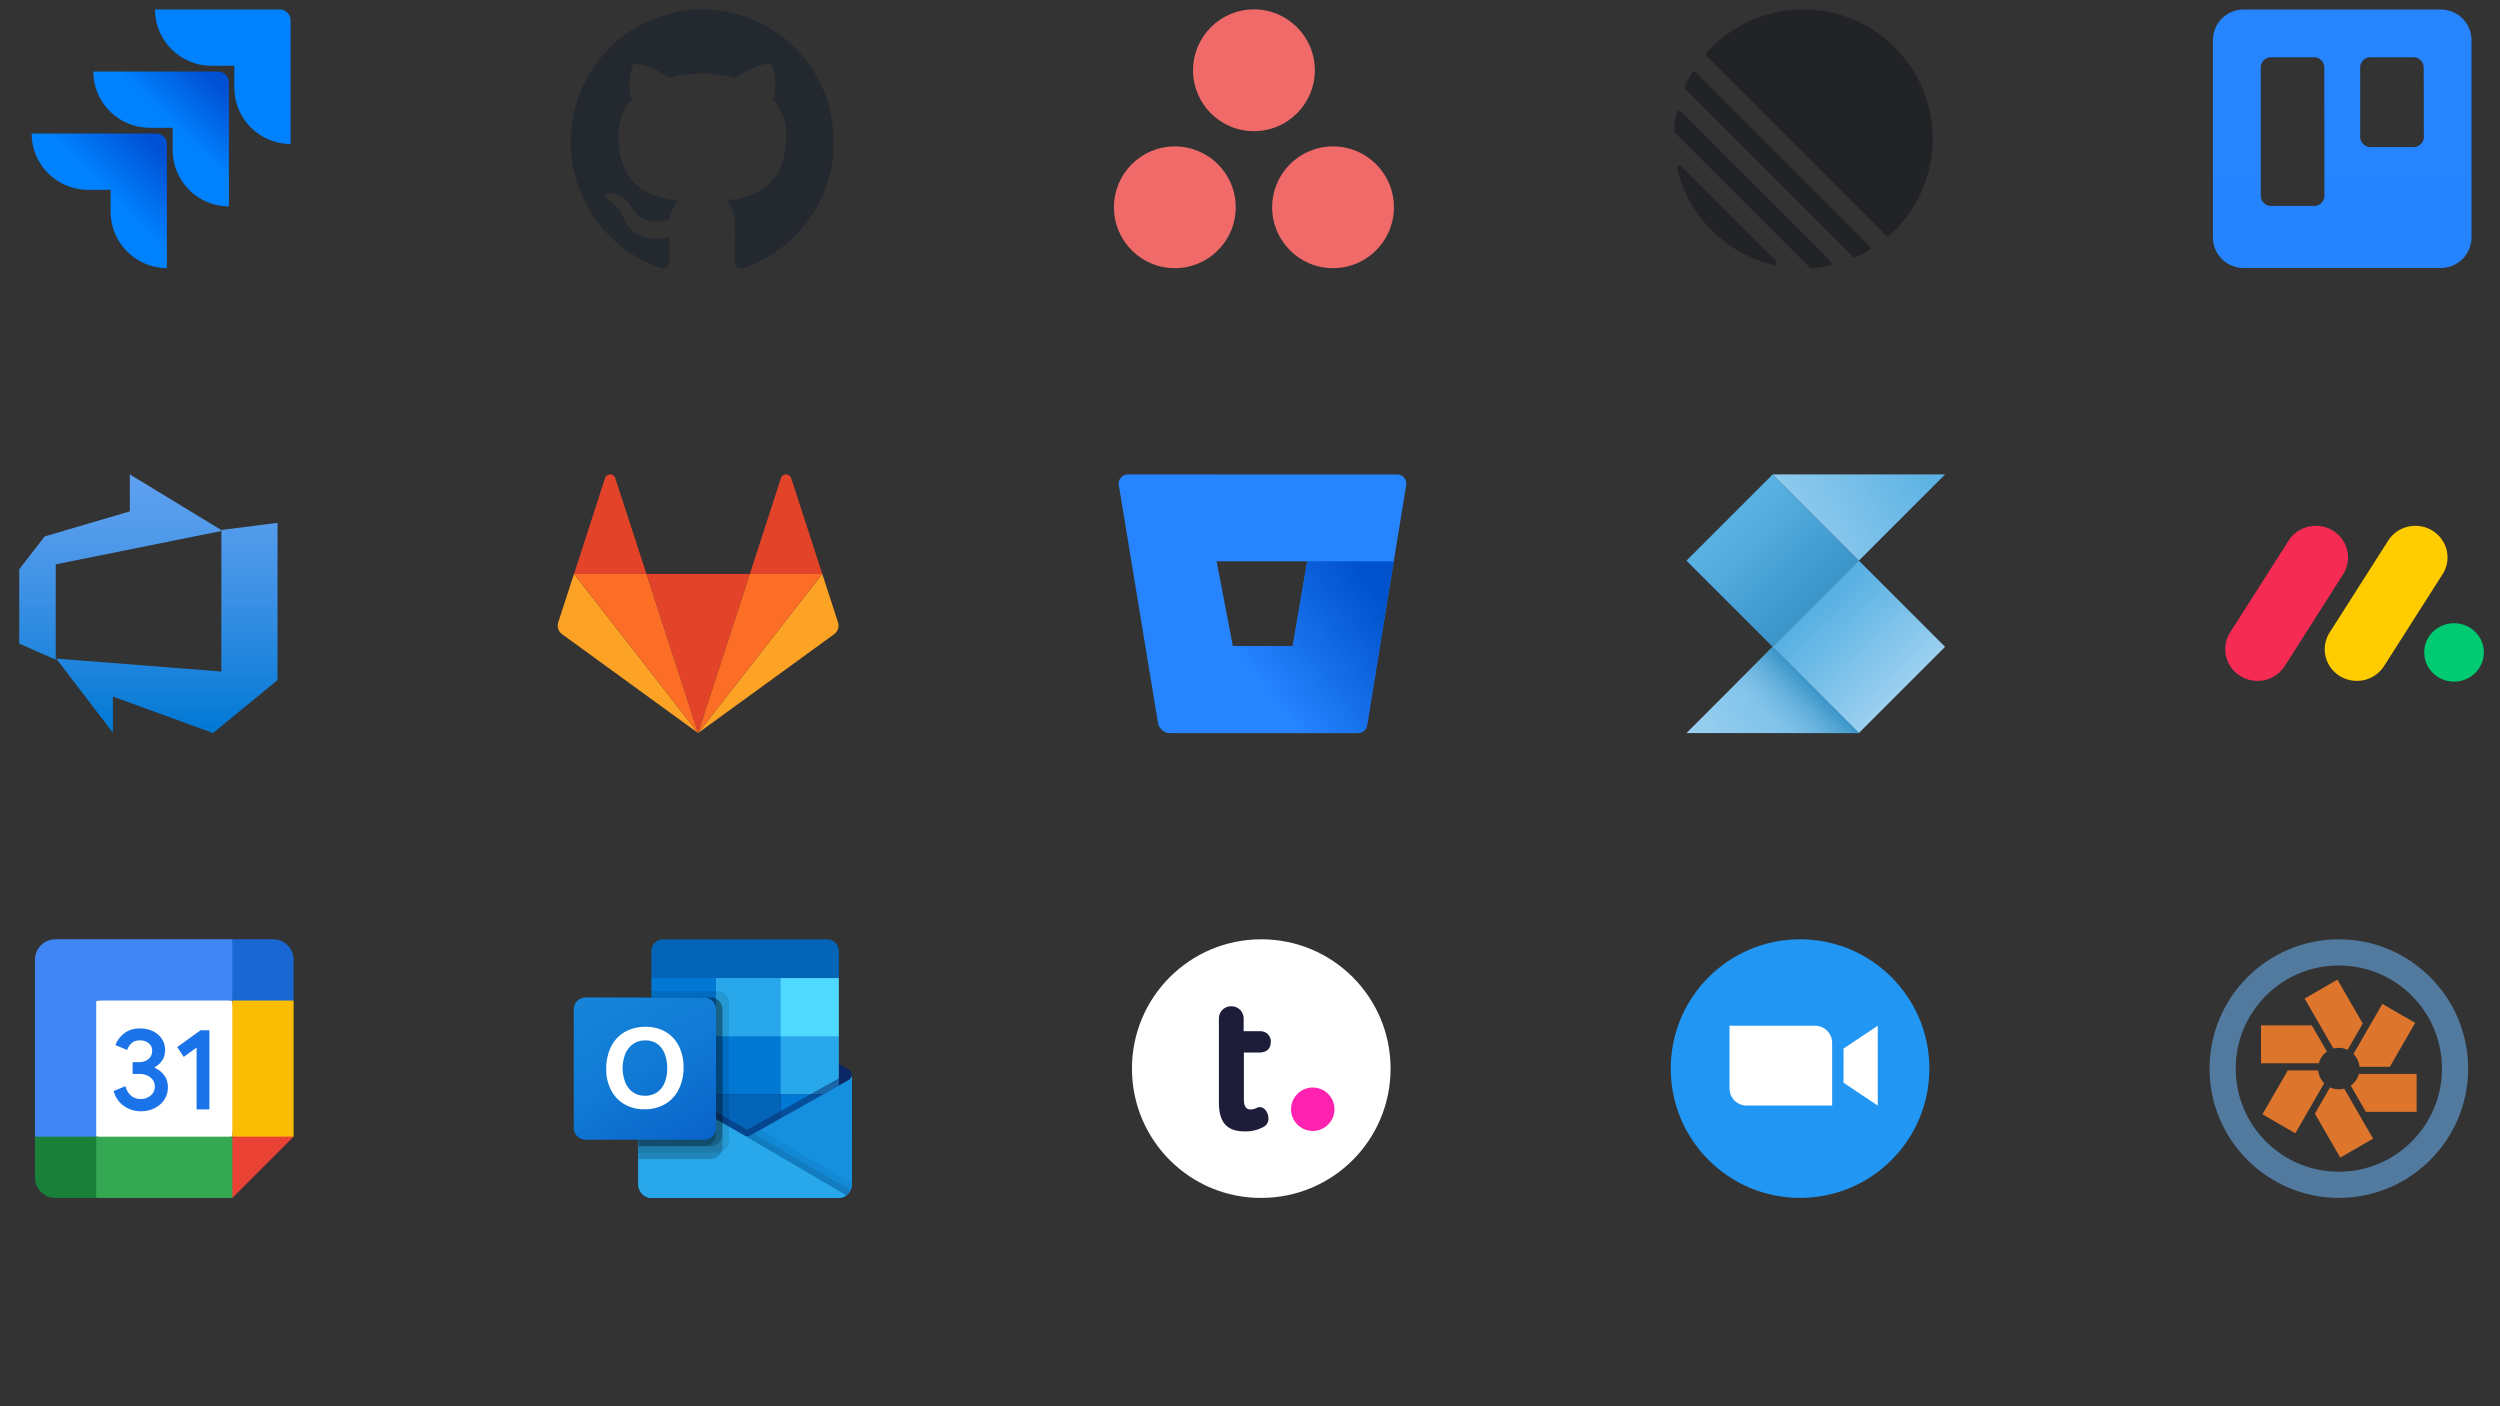<svg xmlns="http://www.w3.org/2000/svg" width="800" height="450" fill="none" viewBox="0 0 800 450">
  <rect x="0" y="0" width="800" height="450" fill="#333333" stroke="none"/>
  <path fill="#0082FF" d="M89.527 3.028H49.591c0 9.926 8.08 18.006 18.006 18.006h7.387v7.04c0 9.927 8.08 18.006 18.006 18.006V6.49c0-1.962-1.616-3.462-3.463-3.462Z"/>
  <path fill="url(#a)" d="M69.79 22.88H29.854c0 9.927 8.08 18.006 18.006 18.006h7.387v7.157c0 9.926 8.08 18.006 18.006 18.006v-39.59c0-1.963-1.616-3.579-3.463-3.579Z"/>
  <path fill="url(#b)" d="M50.053 42.733H10.116c0 9.927 8.08 18.006 18.006 18.006h7.272v7.041c0 9.926 8.08 18.006 18.006 18.006V46.08c.115-1.73-1.5-3.347-3.347-3.347Z"/>
  <path fill="#24292F" fill-rule="evenodd" d="M224.76 3.028c-23.289 0-42.115 18.965-42.115 42.428 0 18.755 12.062 34.63 28.797 40.25 2.092.422 2.858-.913 2.858-2.037 0-.983-.069-4.355-.069-7.868-11.715 2.53-14.155-5.057-14.155-5.057-1.882-4.918-4.672-6.181-4.672-6.181-3.835-2.6.279-2.6.279-2.6 4.254.282 6.486 4.356 6.486 4.356 3.764 6.462 9.831 4.636 12.271 3.512.348-2.74 1.465-4.636 2.65-5.69-9.344-.984-19.175-4.636-19.175-20.933 0-4.637 1.673-8.43 4.323-11.38-.419-1.053-1.883-5.41.419-11.24 0 0 3.556-1.123 11.574 4.356a40.484 40.484 0 0 1 10.529-1.405c3.556 0 7.181.492 10.528 1.405 8.019-5.48 11.575-4.355 11.575-4.355 2.302 5.83.836 10.186.418 11.24 2.72 2.95 4.324 6.742 4.324 11.379 0 16.297-9.831 19.879-19.245 20.933 1.534 1.335 2.858 3.863 2.858 7.867 0 5.69-.069 10.256-.069 11.66 0 1.125.768 2.46 2.859 2.039 16.735-5.621 28.797-21.496 28.797-40.251.069-23.463-18.826-42.428-42.045-42.428Z" clip-rule="evenodd"/>
  <path fill="#F06A6A" fill-rule="evenodd" d="M426.571 46.842c-10.762 0-19.485 8.724-19.485 19.486s8.723 19.486 19.485 19.486c10.762 0 19.485-8.724 19.485-19.486s-8.723-19.486-19.485-19.486Zm-50.625.002c-10.761 0-19.485 8.722-19.485 19.484 0 10.762 8.724 19.486 19.485 19.486 10.762 0 19.487-8.724 19.487-19.486s-8.725-19.484-19.487-19.484Zm44.798-24.359c0 10.762-8.724 19.487-19.485 19.487-10.762 0-19.486-8.725-19.486-19.487 0-10.76 8.724-19.485 19.486-19.485 10.761 0 19.485 8.725 19.485 19.485Z" clip-rule="evenodd"/>
  <g clip-path="url(#c)">
    <path fill="#222326" d="M536.726 53.943c-.185-.785.751-1.28 1.321-.71l30.217 30.218c.57.57.076 1.505-.709 1.321-15.249-3.577-27.252-15.58-30.829-30.829Zm-1.013-12.11a.818.818 0 0 0 .24.629l43.083 43.083a.818.818 0 0 0 .629.24 41.414 41.414 0 0 0 5.762-.767c.633-.13.853-.907.396-1.364l-47.98-47.98c-.456-.456-1.234-.236-1.364.396a41.502 41.502 0 0 0-.766 5.762Zm3.483-14.222a.82.82 0 0 0 .172.91l53.608 53.608c.239.24.601.31.91.172a41.364 41.364 0 0 0 4.292-2.22.812.812 0 0 0 .151-1.276l-55.636-55.637a.812.812 0 0 0-1.275.152 41.302 41.302 0 0 0-2.222 4.291Zm6.992-9.626a.815.815 0 0 1-.037-1.12c7.585-8.492 18.618-13.837 30.9-13.837 22.875 0 41.419 18.544 41.419 41.419 0 12.281-5.346 23.315-13.837 30.9a.816.816 0 0 1-1.121-.037l-57.324-57.325Z"/>
  </g>
  <path fill="url(#d)" fill-rule="evenodd" d="M781.059 3.054h-63.096c-5.428 0-9.831 4.397-9.838 9.825v63.003a9.84 9.84 0 0 0 9.838 9.878h63.096a9.837 9.837 0 0 0 9.825-9.878V12.88c-.008-5.423-4.402-9.817-9.825-9.825Zm-37.243 59.57a3.286 3.286 0 0 1-3.314 3.275h-13.789a3.275 3.275 0 0 1-3.261-3.275V21.589a3.275 3.275 0 0 1 3.261-3.274h13.789a3.288 3.288 0 0 1 3.275 3.274l.039 41.035Zm31.82-18.84a3.274 3.274 0 0 1-3.314 3.275h-13.789a3.29 3.29 0 0 1-3.275-3.275V21.59a3.29 3.29 0 0 1 3.275-3.275h13.789a3.275 3.275 0 0 1 3.261 3.274l.053 22.195Z" clip-rule="evenodd"/>
  <path fill="url(#e)" d="M88.815 167.313v50.316l-20.664 16.944-32.03-11.675v11.573L17.99 210.759l52.847 4.132v-45.305l17.98-2.273ZM71.2 169.845l-29.654-18.031v11.83l-27.222 8.008-8.165 10.486v23.817l11.678 5.165v-30.533L71.2 169.845Z"/>
  <path fill="#E24329" d="m223.394 234.573 16.553-50.917h-33.082l16.529 50.917Z"/>
  <path fill="#FCA326" d="m183.679 183.656-5.041 15.469a3.428 3.428 0 0 0 1.241 3.83l43.515 31.617-39.715-50.916Z"/>
  <path fill="#E24329" d="M183.679 183.656h23.186l-9.979-30.665c-.51-1.569-2.736-1.569-3.265 0l-9.942 30.665Z"/>
  <path fill="#FCA326" d="m263.132 183.656 5.023 15.469a3.427 3.427 0 0 1-1.24 3.83l-43.521 31.618 39.738-50.917Z"/>
  <path fill="#E24329" d="M263.132 183.656h-23.186l9.96-30.665c.511-1.569 2.737-1.569 3.266 0l9.96 30.665Z"/>
  <path fill="#FC6D26" d="m223.394 234.573 16.553-50.917h23.185l-39.738 50.917Zm0 0-39.715-50.917h23.186l16.529 50.917Z"/>
  <path fill="#2684FF" d="M360.965 151.814a2.956 2.956 0 0 0-2.271 1.023 2.951 2.951 0 0 0-.677 2.398l12.517 75.99a4.011 4.011 0 0 0 3.922 3.347h60.052a2.948 2.948 0 0 0 2.949-2.477l12.518-76.845a2.948 2.948 0 0 0-2.949-3.421l-86.061-.015Zm52.71 54.921h-19.167l-5.19-27.114h29.001l-4.644 27.114Z"/>
  <path fill="url(#f)" d="M445.993 179.622h-27.674l-4.644 27.114h-19.168l-22.632 26.863a3.994 3.994 0 0 0 2.581.973h60.067a2.952 2.952 0 0 0 2.948-2.477l8.522-52.473Z"/>
  <path fill="url(#g)" d="M567.254 151.814 539.668 179.4l27.586 27.586 27.587-27.586-27.587-27.586Z"/>
  <path fill="url(#h)" d="m594.842 179.4-27.587 27.586 27.587 27.586 27.586-27.586-27.586-27.586Z"/>
  <path fill="url(#i)" d="m567.255 151.814 27.586 27.586 27.587-27.586h-55.173Z"/>
  <path fill="url(#j)" d="m567.255 206.987-27.587 27.586h55.173l-27.586-27.586Z"/>
  <path fill="url(#k)" d="m567.255 206.987-27.587 27.586h55.173l-27.586-27.586Z"/>
  <path fill="#F62B54" d="M722.378 217.881a10.339 10.339 0 0 1-9.007-5.226 9.995 9.995 0 0 1 .283-10.288l18.548-29.125a10.344 10.344 0 0 1 9.155-4.975 10.323 10.323 0 0 1 8.861 5.462 9.983 9.983 0 0 1-.558 10.272l-18.535 29.125a10.338 10.338 0 0 1-8.747 4.755Z"/>
  <path fill="#FC0" d="M754.191 217.88c-3.741 0-7.183-2-8.99-5.215a9.968 9.968 0 0 1 .282-10.259l18.512-29.059a10.335 10.335 0 0 1 9.164-5.081c3.772.083 7.191 2.193 8.92 5.494a9.963 9.963 0 0 1-.668 10.319l-18.508 29.058a10.323 10.323 0 0 1-8.712 4.743Z"/>
  <path fill="#00CA72" d="M785.293 218.124c5.273 0 9.548-4.185 9.548-9.348 0-5.163-4.275-9.349-9.548-9.349-5.274 0-9.549 4.186-9.549 9.349s4.275 9.348 9.549 9.348Z"/>
  <g clip-path="url(#l)">
    <path fill="#fff" d="m74.35 320.173-19.601-2.178-23.957 2.178-2.178 21.779 2.178 21.779 21.778 2.722 21.78-2.722 2.177-22.323-2.178-21.235Z"/>
    <path fill="#1A73E8" d="M39.726 353.963c-1.628-1.1-2.755-2.706-3.37-4.83l3.779-1.557c.343 1.307.942 2.319 1.796 3.038.85.719 1.884 1.073 3.093 1.073 1.236 0 2.298-.376 3.185-1.127.887-.752 1.334-1.71 1.334-2.87 0-1.186-.468-2.156-1.405-2.907-.936-.751-2.112-1.127-3.517-1.127h-2.183v-3.74h1.96c1.208 0 2.227-.327 3.054-.98.828-.654 1.242-1.547 1.242-2.685 0-1.012-.37-1.818-1.111-2.422-.74-.604-1.677-.909-2.815-.909-1.11 0-1.993.294-2.646.887a5.211 5.211 0 0 0-1.427 2.183l-3.74-1.557c.495-1.405 1.405-2.646 2.739-3.718 1.334-1.073 3.038-1.612 5.107-1.612 1.53 0 2.907.294 4.127.887 1.22.594 2.178 1.416 2.87 2.461.69 1.051 1.033 2.227 1.033 3.534 0 1.334-.32 2.46-.963 3.386-.643.926-1.432 1.633-2.369 2.129v.223a7.189 7.189 0 0 1 3.038 2.369c.79 1.061 1.187 2.33 1.187 3.811 0 1.481-.376 2.804-1.127 3.964-.752 1.16-1.791 2.074-3.109 2.738-1.323.664-2.81 1.002-4.459 1.002-1.91.005-3.675-.544-5.303-1.644Zm23.189-18.752-4.127 3-2.075-3.146 7.443-5.369h2.853v25.323h-4.094v-19.808Z"/>
    <path fill="#EA4335" d="m74.35 383.331 19.6-19.6-9.8-4.356-9.8 4.356-4.356 9.8 4.355 9.8Z"/>
    <path fill="#34A853" d="m26.436 373.531 4.356 9.8h43.557v-19.6H30.792l-4.356 9.8Z"/>
    <path fill="#4285F4" d="M17.724 300.573a6.532 6.532 0 0 0-6.533 6.533v56.624l9.8 4.356 9.8-4.356v-43.557H74.35l4.355-9.8-4.355-9.8H17.724Z"/>
    <path fill="#188038" d="M11.19 363.731v13.067a6.531 6.531 0 0 0 6.534 6.533h13.067v-19.6h-19.6Z"/>
    <path fill="#FBBC04" d="M74.35 320.173v43.557h19.6v-43.557l-9.8-4.355-9.8 4.355Z"/>
    <path fill="#1967D2" d="M93.95 320.173v-13.067a6.531 6.531 0 0 0-6.533-6.533H74.35v19.6h19.6Z"/>
  </g>
  <path fill="#0A2767" d="M272.57 344.021a1.985 1.985 0 0 0-.948-1.707h-.01l-.037-.021-30.828-18.248a4.138 4.138 0 0 0-4.622 0l-30.827 18.248-.038.021a2.009 2.009 0 0 0 .048 3.44l30.827 18.249a4.14 4.14 0 0 0 4.623 0l30.827-18.249a1.984 1.984 0 0 0 .985-1.733Z"/>
  <path fill="#0364B8" d="M208.891 331.837h20.231v18.544h-20.231v-18.544Zm59.541-18.851v-8.482a3.843 3.843 0 0 0-3.751-3.931h-52.498a3.844 3.844 0 0 0-3.751 3.931v8.482l31.035 8.276 28.965-8.276Z"/>
  <path fill="#0078D4" d="M208.432 312.986h20.69v18.621h-20.69v-18.621Z"/>
  <path fill="#28A8EA" d="M249.811 312.986h-20.689v18.621l20.689 18.62h18.621v-18.62l-18.621-18.621Z"/>
  <path fill="#0078D4" d="M229.122 331.607h20.689v18.621h-20.689v-18.621Z"/>
  <path fill="#0364B8" d="M229.122 350.228h20.689v18.62h-20.689v-18.62Z"/>
  <path fill="#14447D" d="M208.891 350.381h20.23v16.858h-20.23v-16.858Z"/>
  <path fill="#0078D4" d="M249.812 350.228h18.62v18.62h-18.62v-18.62Z"/>
  <path fill="url(#m)" d="m271.622 345.641-.039.02-30.828 17.338a4.772 4.772 0 0 1-.414.232 4.304 4.304 0 0 1-1.671.414l-1.684-.985a4.035 4.035 0 0 1-.414-.238l-31.242-17.83h-.014l-1.022-.571v35.098a4.242 4.242 0 0 0 4.268 4.212h59.806c.035 0 .066-.016.103-.016a5.27 5.27 0 0 0 1.448-.302c.202-.086.396-.187.582-.303.138-.078.376-.25.376-.25a4.18 4.18 0 0 0 1.693-3.341v-35.098a1.863 1.863 0 0 1-.948 1.62Z"/>
  <path fill="#0A2767" d="M270.915 343.882v2.152l-32.235 22.194-33.372-23.622a.02.02 0 0 0-.021-.02l-3.062-1.842v-1.551l1.262-.021 2.669 1.531.062.021.228.144s31.365 17.897 31.448 17.938l1.2.704c.103-.042.207-.083.331-.124.062-.042 31.138-17.524 31.138-17.524l.352.02Z" opacity=".5"/>
  <path fill="#1490DF" d="m271.622 345.641-.039.023-30.828 17.337a4.32 4.32 0 0 1-4.622 0l-30.827-17.337-.038-.023a1.862 1.862 0 0 1-.974-1.62v35.098a4.24 4.24 0 0 0 4.266 4.212h59.743a4.24 4.24 0 0 0 4.267-4.212v-35.098a1.863 1.863 0 0 1-.948 1.62Z"/>
  <path fill="#000" d="m241.204 362.745-.461.258a4.223 4.223 0 0 1-2.04.665l11.729 13.87 20.46 4.93a4.2 4.2 0 0 0 1.297-1.62l-30.985-18.103Z" opacity=".1"/>
  <path fill="#000" d="m243.294 361.57-2.551 1.433a4.263 4.263 0 0 1-2.04.664l5.495 15.152 26.7 3.643a4.184 4.184 0 0 0 1.672-3.343v-.454l-29.276-17.095Z" opacity=".05"/>
  <path fill="#28A8EA" d="M208.618 383.331h59.679a4.287 4.287 0 0 0 2.555-.827l-33.869-19.84a4.13 4.13 0 0 1-.413-.238l-31.242-17.83h-.014l-1.02-.575v34.978a4.328 4.328 0 0 0 4.324 4.332Z"/>
  <path fill="#000" d="M233.259 320.917v44.131a3.8 3.8 0 0 1-2.379 3.517c-.444.191-.923.29-1.407.29h-25.179v-49.662h4.138v-2.069h21.041a3.8 3.8 0 0 1 3.786 3.793Z" opacity=".1"/>
  <path fill="#000" d="M231.19 322.985v44.131c.006.5-.1.995-.31 1.449a3.769 3.769 0 0 1-3.476 2.352h-23.11v-51.724h23.11a3.469 3.469 0 0 1 1.717.435 3.758 3.758 0 0 1 2.069 3.357Z" opacity=".2"/>
  <path fill="#000" d="M231.19 322.985v39.994a3.819 3.819 0 0 1-3.786 3.8h-23.11v-47.586h23.11a3.469 3.469 0 0 1 1.717.435 3.758 3.758 0 0 1 2.069 3.357Z" opacity=".2"/>
  <path fill="#000" d="M229.121 322.986v39.993a3.804 3.804 0 0 1-3.786 3.8h-21.041v-47.586h21.041a3.787 3.787 0 0 1 3.786 3.79v.003Z" opacity=".2"/>
  <path fill="url(#n)" d="M187.397 319.193h37.932a3.793 3.793 0 0 1 3.793 3.793v37.932a3.793 3.793 0 0 1-3.793 3.792h-37.932a3.793 3.793 0 0 1-3.793-3.792v-37.932a3.793 3.793 0 0 1 3.793-3.793Z"/>
  <path fill="#fff" d="M195.457 335.099a11.033 11.033 0 0 1 4.333-4.785 13.097 13.097 0 0 1 6.883-1.726 12.198 12.198 0 0 1 6.371 1.637 10.938 10.938 0 0 1 4.214 4.572 14.75 14.75 0 0 1 1.477 6.724 15.58 15.58 0 0 1-1.52 7.035 11.19 11.19 0 0 1-4.345 4.731 12.66 12.66 0 0 1-6.608 1.68 12.447 12.447 0 0 1-6.512-1.655 11.104 11.104 0 0 1-4.27-4.58 14.408 14.408 0 0 1-1.494-6.644c-.042-2.411.461-4.8 1.471-6.989Zm4.618 11.235a7.165 7.165 0 0 0 2.438 3.149 6.37 6.37 0 0 0 3.806 1.146 6.667 6.667 0 0 0 4.064-1.184 6.852 6.852 0 0 0 2.367-3.149c.518-1.405.774-2.894.755-4.392a13.376 13.376 0 0 0-.712-4.448 7.032 7.032 0 0 0-2.292-3.282 6.3 6.3 0 0 0-4.029-1.241 6.563 6.563 0 0 0-3.895 1.157 7.214 7.214 0 0 0-2.483 3.175 12.623 12.623 0 0 0-.017 9.073l-.002-.004Z"/>
  <path fill="#50D9FF" d="M249.812 312.986h18.62v18.621h-18.62v-18.621Z"/>
  <path fill="#fff" d="M403.605 300.573c22.88 0 41.379 18.499 41.379 41.379s-18.499 41.379-41.379 41.379c-22.88.07-41.379-18.499-41.379-41.379s18.499-41.379 41.379-41.379Z"/>
  <path fill="#1D1C39" d="M403.048 336.806c2.295 0 3.617-1.252 3.617-3.408.069-1.808-1.322-3.338-3.13-3.408h-5.563v-3.825c.139-2.156-1.53-4.103-3.756-4.173-2.156-.139-4.103 1.53-4.173 3.756v27.053c0 6.398 2.574 9.249 8.276 9.249 2.156.07 4.312-.487 6.19-1.53.904-.556 1.46-1.599 1.391-2.642 0-1.739-1.183-3.617-2.782-3.617-.209 0-.487.07-.696.139l-.278.139c-.556.279-1.252.487-1.877.487-1.044 0-2.226-.347-2.226-3.199v-15.021h5.007Z"/>
  <path fill="#FF22B1" d="M420.087 348.002c-3.825 0-6.955 3.13-6.955 6.955s3.13 6.954 6.955 6.954 6.954-3.129 6.954-6.954c0-3.825-3.129-6.955-6.954-6.955Z"/>
  <g clip-path="url(#o)">
    <path fill="#2196F3" d="M576.018 383.331c22.854 0 41.38-18.527 41.38-41.38 0-22.852-18.526-41.378-41.38-41.378-22.855 0-41.379 18.526-41.379 41.378 0 22.853 18.526 41.38 41.379 41.38Z"/>
    <path fill="#fff" fill-rule="evenodd" d="M558.921 353.778h27.367v-20.067a5.473 5.473 0 0 0-5.473-5.474h-27.368v20.068a5.473 5.473 0 0 0 5.474 5.473Zm31.014-7.296 10.947 7.296v-25.541l-10.945 7.298-.002 10.947Z" clip-rule="evenodd"/>
  </g>
  <path fill="#DE752C" d="m737.47 319.538 9.237 16.002a6.65 6.65 0 0 1 4.528.401l4.854-8.412-8.118-14.055-10.596 6.119.095-.055Zm-13.927 20.701h18.479a6.63 6.63 0 0 1 .66-1.607 6.53 6.53 0 0 1 1.946-2.116l-4.854-8.413h-16.24v12.238h.009v-.102Zm30.63 5.029a6.561 6.561 0 0 1-1.947 2.112l4.861 8.421h16.233v-12.136h-18.49a6.63 6.63 0 0 1-.657 1.603Zm-1.063-8.007a6.615 6.615 0 0 1 1.924 4.118h9.711l8.117-14.06-10.506-6.067-9.246 16.009Zm-18.612 25.389 9.244-16.015a6.656 6.656 0 0 1-1.919-4.109h-9.716l-8.12 14.053 10.597 6.121-.086-.05Zm24.889 1.711-9.24-16.002a6.571 6.571 0 0 1-4.523-.403l-4.859 8.414 8.116 14.058 10.596-6.119-.09.052Z"/>
  <path fill="#517A9E" d="M748.43 300.573c-22.817 0-41.377 18.56-41.377 41.372 0 22.821 18.56 41.386 41.377 41.386 22.816 0 41.379-18.565 41.379-41.386 0-22.812-18.563-41.372-41.379-41.372Zm0 8.378c18.223 0 32.999 14.771 32.999 32.994 0 18.23-14.776 33.006-32.999 33.006-18.225 0-32.999-14.776-32.999-33.006 0-18.223 14.774-32.994 32.999-32.994Z"/>
  <defs>
    <linearGradient id="a" x1="72.367" x2="55.389" y1="22.964" y2="40.474" gradientUnits="userSpaceOnUse">
      <stop offset=".18" stop-color="#0050D3"/>
      <stop offset="1" stop-color="#0082FF"/>
    </linearGradient>
    <linearGradient id="b" x1="53.743" x2="34.11" y1="42.961" y2="62.063" gradientUnits="userSpaceOnUse">
      <stop offset=".18" stop-color="#0050D3"/>
      <stop offset="1" stop-color="#0082FF"/>
    </linearGradient>
    <linearGradient id="d" x1="13630.9" x2="13630.9" y1="5296.19" y2="3.054" gradientUnits="userSpaceOnUse">
      <stop stop-color="#0052CC"/>
      <stop offset="1" stop-color="#2684FF"/>
    </linearGradient>
    <linearGradient id="e" x1="47.487" x2="47.487" y1="234.314" y2="151.97" gradientUnits="userSpaceOnUse">
      <stop stop-color="#0078D4"/>
      <stop offset=".16" stop-color="#1380DA"/>
      <stop offset=".53" stop-color="#3C91E5"/>
      <stop offset=".82" stop-color="#559CEC"/>
      <stop offset="1" stop-color="#5EA0EF"/>
    </linearGradient>
    <linearGradient id="f" x1="452.392" x2="406.656" y1="187.215" y2="222.91" gradientUnits="userSpaceOnUse">
      <stop offset=".18" stop-color="#0052CC"/>
      <stop offset="1" stop-color="#2684FF"/>
    </linearGradient>
    <linearGradient id="g" x1="580.849" x2="554.815" y1="192.859" y2="167.085" gradientUnits="userSpaceOnUse">
      <stop stop-color="#3B95C9"/>
      <stop offset="1" stop-color="#59B1E3"/>
    </linearGradient>
    <linearGradient id="h" x1="583.006" x2="608.258" y1="194.541" y2="221.095" gradientUnits="userSpaceOnUse">
      <stop stop-color="#59B1E3"/>
      <stop offset="1" stop-color="#9BD0F0"/>
    </linearGradient>
    <linearGradient id="i" x1="617.771" x2="566.145" y1="145.969" y2="173.577" gradientUnits="userSpaceOnUse">
      <stop stop-color="#59B1E3"/>
      <stop offset="1" stop-color="#9BD0F0"/>
    </linearGradient>
    <linearGradient id="j" x1="596.466" x2="544.847" y1="211.421" y2="242.752" gradientUnits="userSpaceOnUse">
      <stop stop-color="#59B1E3"/>
      <stop offset="1" stop-color="#9BD0F0"/>
    </linearGradient>
    <linearGradient id="k" x1="580.867" x2="565.768" y1="220.726" y2="236.086" gradientUnits="userSpaceOnUse">
      <stop stop-color="#3B95C9"/>
      <stop offset="1" stop-color="#9BD0F0" stop-opacity="0"/>
    </linearGradient>
    <linearGradient id="m" x1="238.432" x2="238.432" y1="344.021" y2="383.331" gradientUnits="userSpaceOnUse">
      <stop stop-color="#35B8F1"/>
      <stop offset="1" stop-color="#28A8EA"/>
    </linearGradient>
    <linearGradient id="n" x1="191.512" x2="221.214" y1="316.23" y2="367.674" gradientUnits="userSpaceOnUse">
      <stop stop-color="#1784D9"/>
      <stop offset=".5" stop-color="#107AD5"/>
      <stop offset="1" stop-color="#0A63C9"/>
    </linearGradient>
    <clipPath id="c">
      <path fill="#fff" d="M535.711 3.028h82.759v82.759h-82.759z"/>
    </clipPath>
    <clipPath id="l">
      <path fill="#fff" d="M11.19 300.573h82.759v82.759H11.19z"/>
    </clipPath>
    <clipPath id="o">
      <path fill="#fff" d="M534.639 300.573h82.759v82.759h-82.759z"/>
    </clipPath>
  </defs>
</svg>

